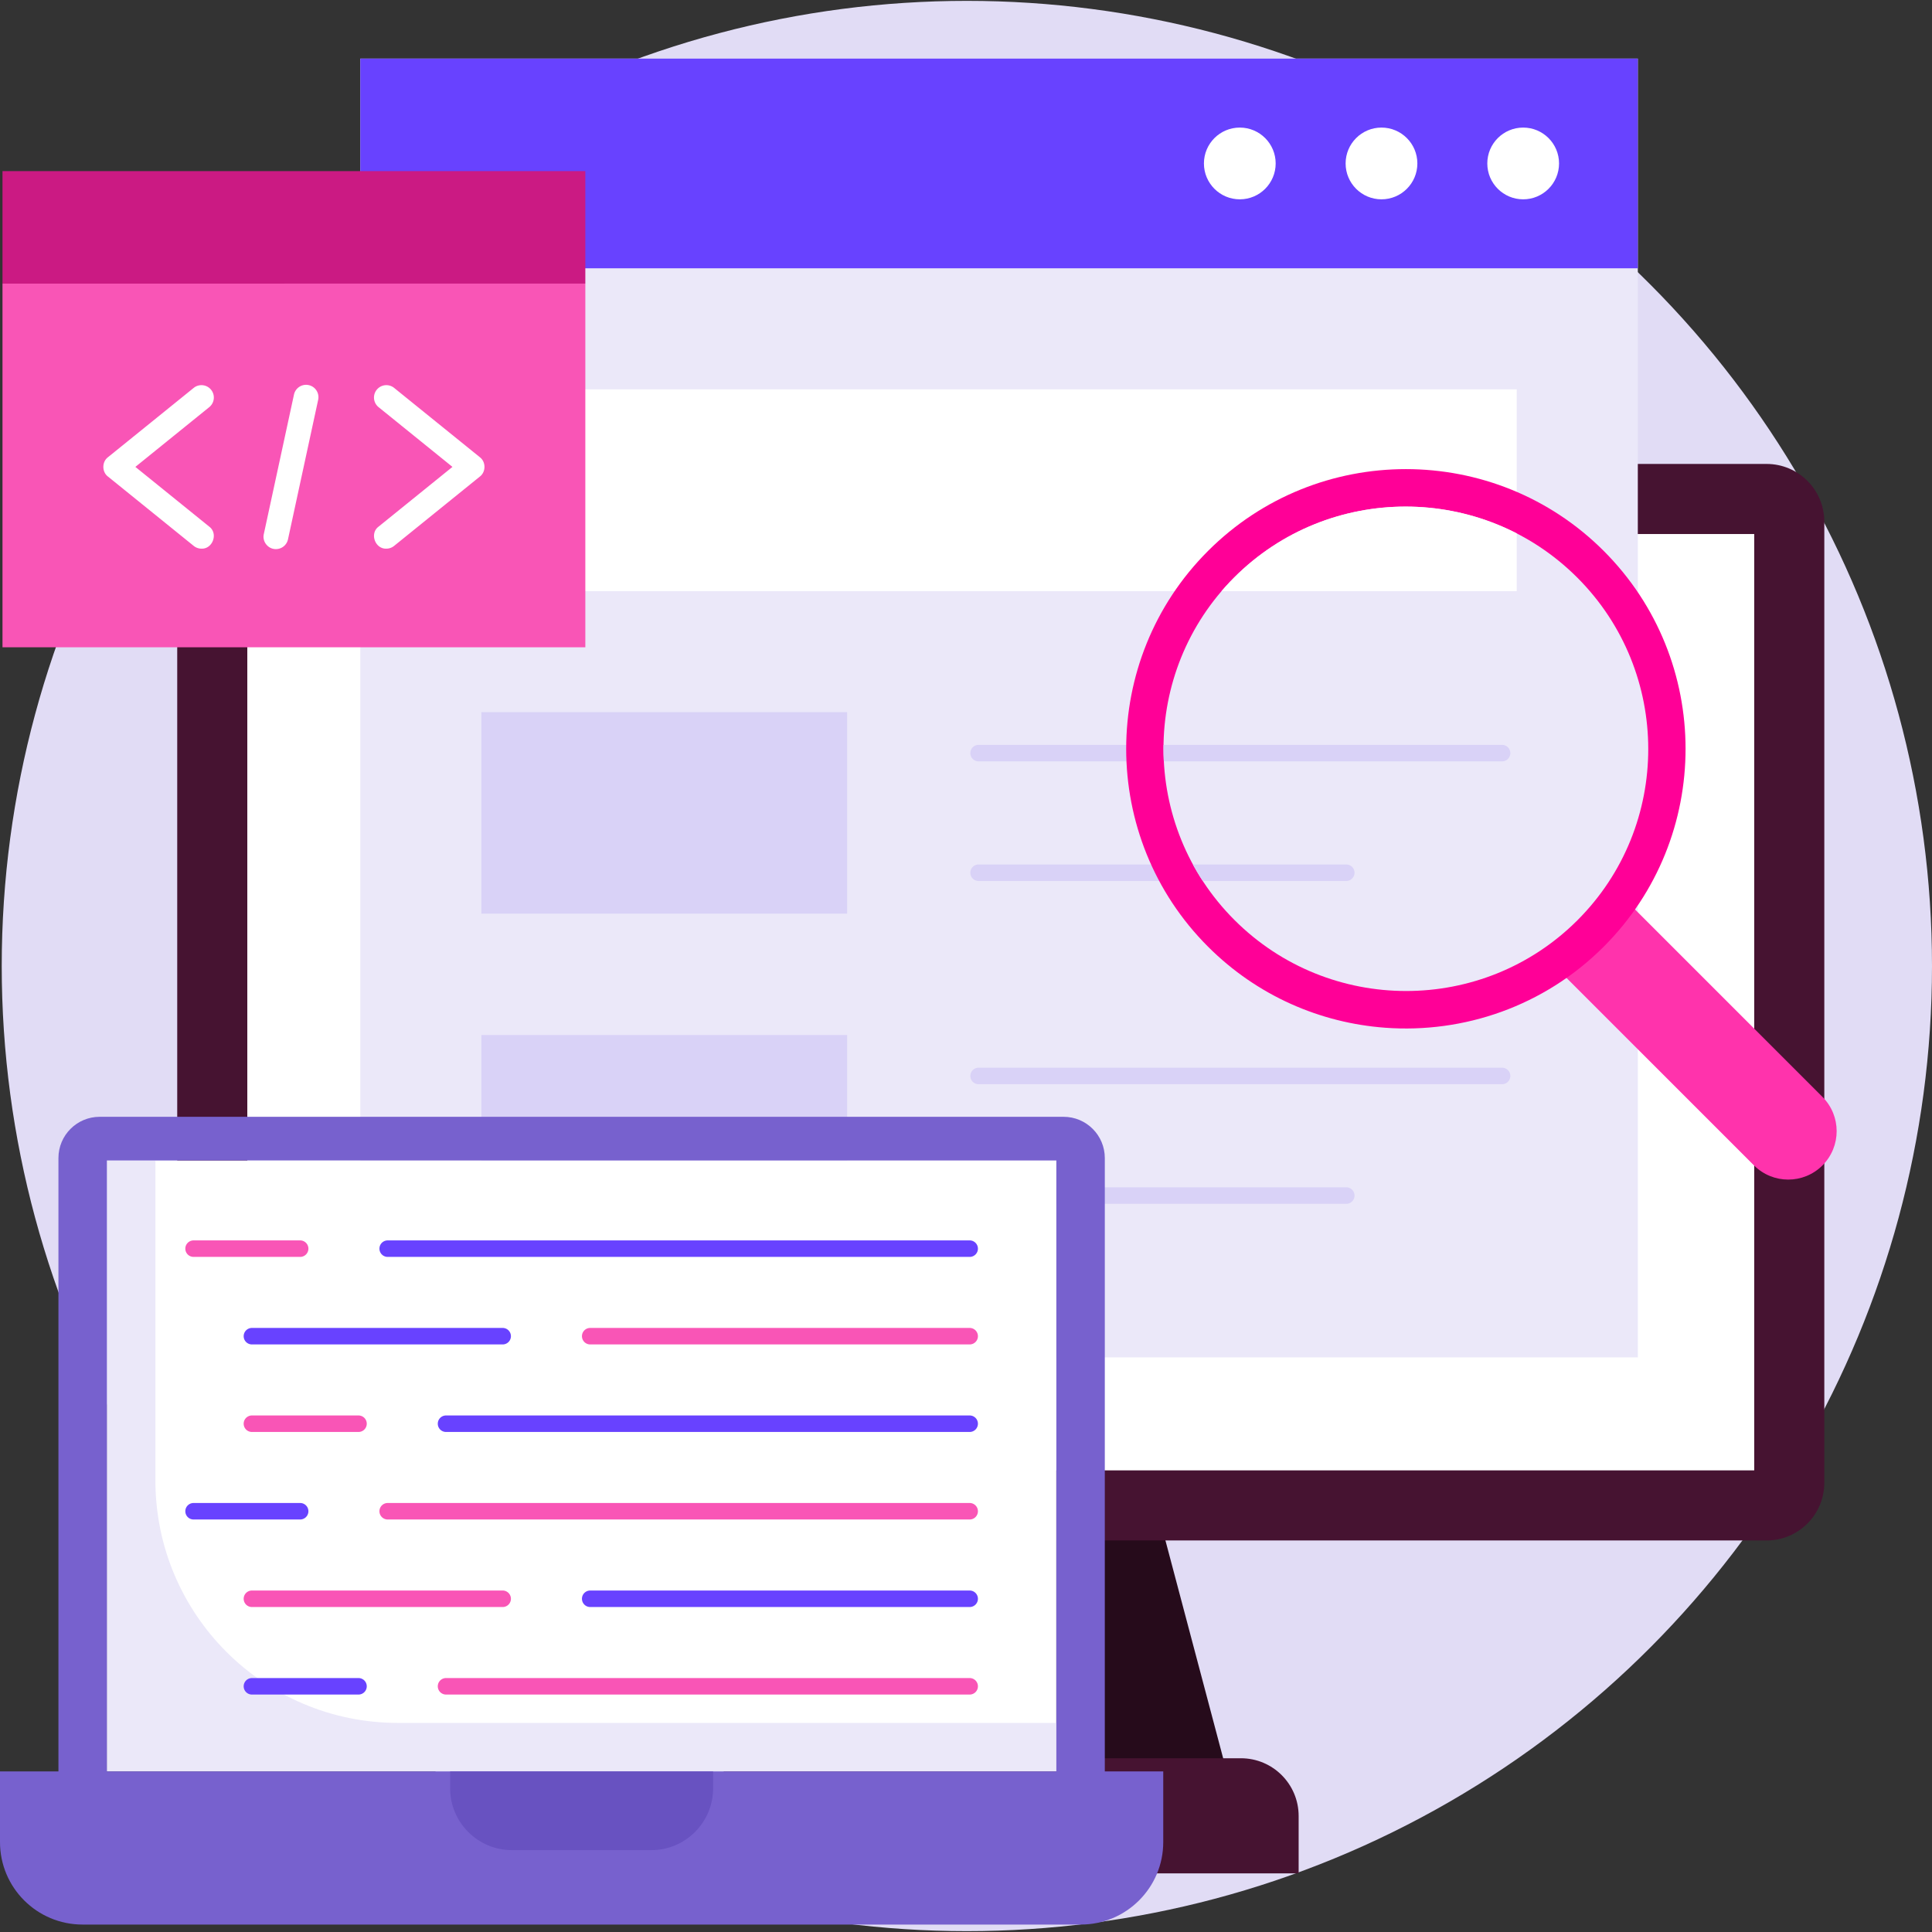 <?xml version="1.0" encoding="UTF-8"?>
<svg xmlns="http://www.w3.org/2000/svg" xmlns:xlink="http://www.w3.org/1999/xlink" viewBox="0 0 468.419 468.419" id="OnPage">
  <rect x="0" y="0" width="468.419" height="468.419" fill="#333333" stroke="none"/>
  <circle cx="234.419" cy="234.21" r="234" fill="#e1dcf5" class="colore7dcf5 svgShape"></circle>
  <path fill="#260b1b" d="M296.824 427.292h-108.37l17.372-65.543h73.626z" class="color0b1226 svgShape"></path>
  <path fill="#461331" d="M314.86 454.21H170.418v-13.917c0-7.732 6.268-14 14-14H300.86c7.732 0 14 6.268 14 14v13.917zm113.45-80.721H56.968c-7.732 0-14-6.268-14-14V126.483c0-7.732 6.268-14 14-14H428.31c7.732 0 14 6.268 14 14v233.006c0 7.732-6.268 14-14 14z" class="color131c46 svgShape"></path>
  <path fill="#ffffff" d="M59.961 129.476h365.355v227.02H59.961z" class="colorffffff svgShape"></path>
  <path fill="#ebe8f9" d="M87.357 14.21h309.736v314.892H87.357z" class="colorf0e8f9 svgShape"></path>
  <path fill="#6842ff" d="M87.356 14.21h309.736v50.838H87.356z" class="color865acc svgShape"></path>
  <circle cx="300.593" cy="39.629" r="8.697" fill="#ffffff" class="colorffffff svgShape"></circle>
  <circle cx="334.946" cy="39.629" r="8.697" fill="#ffffff" class="colorffffff svgShape"></circle>
  <circle cx="369.298" cy="39.629" r="8.697" fill="#ffffff" class="colorffffff svgShape"></circle>
  <path fill="#ffffff" d="M116.708 94.399H367.74v48.92H116.708z" class="colorffffff svgShape"></path>
  <path fill="#d9d2f7" d="M116.708 172.671h88.682v48.853h-88.682zM326.408 213.596H237.26a2 2 0 0 1 0-4h89.148a2 2 0 0 1 0 4zm37.776-28.998H237.26a2 2 0 0 1 0-4h126.924a2 2 0 0 1 0 4zM116.708 250.942h88.682v48.853h-88.682zM326.408 291.868H237.26a2 2 0 0 1 0-4h89.148a2 2 0 0 1 0 4zm37.776-28.998H237.26a2 2 0 0 1 0-4h126.924a2 2 0 0 1 0 4z" class="colore2d2f7 svgShape"></path>
  <path fill="#ff33ac" d="M441.864 282.555c4.585-4.585 4.585-12.019 0-16.604l-62.487-62.487-16.604 16.604 62.486 62.487c4.586 4.585 12.02 4.585 16.605 0z" class="colorff8f33 svgShape"></path>
  <path fill="#ff0097" d="M335.841 249.178c19.005 1.397 38.49-5.155 52.99-19.655 26.452-26.452 26.452-69.494 0-95.946-26.452-26.452-69.492-26.452-95.944.001-26.452 26.452-26.452 69.494 0 95.946 11.952 11.95 27.29 18.502 42.954 19.654" class="colorffaf00 svgShape"></path>
  <path fill="#ebe8f9" d="M382.457 223.117c22.91-22.893 22.888-60.165-.049-83.086-22.938-22.921-60.237-22.942-83.147-.049s-22.888 60.165.049 83.086c22.938 22.92 60.238 22.942 83.147.049z" class="colorf0e8f9 svgShape"></path>
  <defs>
    <path id="a" d="M382.457 223.117c22.91-22.893 22.888-60.165-.049-83.086-22.938-22.921-60.237-22.942-83.147-.049s-22.888 60.165.049 83.086c22.938 22.92 60.238 22.942 83.147.049z" fill="#000000" class="color000000 svgShape"></path>
  </defs>
  <clipPath id="b">
    <use overflow="visible" xlink:href="#a"></use>
  </clipPath>
  <g clip-path="url(#b)" fill="#000000" class="color000000 svgShape">
    <path fill="#ffffff" d="M116.708 94.399H367.74v48.92H116.708z" class="colorffffff svgShape"></path>
    <path fill="#d9d2f7" d="M326.408 213.596H237.26a2 2 0 0 1 0-4h89.148a2 2 0 0 1 0 4zm37.776-28.998H237.26a2 2 0 0 1 0-4h126.924a2 2 0 0 1 0 4z" class="colore2d2f7 svgShape"></path>
  </g>
  <path fill="#ffffff" d="M25.918 281.357h230.196v148.13H25.918z" class="colorffffff svgShape"></path>
  <path fill="#ebe8f9" d="M37.678 281.356h-11.76v148.13h230.196v-11.76H96.477c-32.474 0-58.799-26.325-58.799-58.799v-77.571z" class="colorf0e8f9 svgShape"></path>
  <path fill="#7761ce" d="M267.864 429.486V280.772c0-5.523-4.477-10-10-10H24.169c-5.523 0-10 4.477-10 10v148.714H0v17.128c0 11.046 8.954 20 20 20h242.032c11.046 0 20-8.954 20-20v-17.128h-14.168zM25.918 281.357h230.196v148.13H25.918v-148.13z" class="color61ceac svgShape"></path>
  <path fill="#6852c1" d="M157.896 448.57h-33.759c-8.284 0-15-6.716-15-15v-4.084h63.759v4.084c0 8.284-6.716 15-15 15z" class="color52c1a1 svgShape"></path>
  <path fill="#6842ff" d="M235.1 304.74H93.995a2 2 0 0 1 0-4H235.1a2 2 0 0 1 0 4z" class="color865acc svgShape"></path>
  <path fill="#f955b6" d="M72.773 304.74h-25.84a2 2 0 0 1 0-4h25.84a2 2 0 0 1 0 4zM235.1 325.962h-92.003a2 2 0 0 1 0-4H235.1a2 2 0 0 1 0 4z" class="colorf955af svgShape"></path>
  <path fill="#6842ff" d="M121.875 325.962H61.08a2 2 0 0 1 0-4h60.794a2 2 0 0 1 .001 4zM235.1 347.184H108.143a2 2 0 0 1 0-4H235.1a2 2 0 0 1 0 4z" class="color865acc svgShape"></path>
  <path fill="#f955b6" d="M86.921 347.184H61.08a2 2 0 0 1 0-4h25.841a2 2 0 0 1 0 4zM235.1 368.406H93.995a2 2 0 0 1 0-4H235.1a2 2 0 0 1 0 4z" class="colorf955af svgShape"></path>
  <path fill="#6842ff" d="M72.773 368.406h-25.84a2 2 0 0 1 0-4h25.84a2 2 0 0 1 0 4zM235.1 389.628h-92.003a2 2 0 0 1 0-4H235.1a2 2 0 0 1 0 4z" class="color865acc svgShape"></path>
  <path fill="#f955b6" d="M121.875 389.628H61.08a2 2 0 0 1 0-4h60.794a2 2 0 0 1 .001 4zM235.1 410.849H108.143a2 2 0 0 1 0-4H235.1a2 2 0 0 1 0 4z" class="colorf955af svgShape"></path>
  <path fill="#6842ff" d="M86.921 410.849H61.08a2 2 0 0 1 0-4h25.841a2 2 0 0 1 0 4z" class="color865acc svgShape"></path>
  <path fill="#f955b6" d="M.604 68.761h141.312v88.173H.604z" class="colorf955af svgShape"></path>
  <path fill="#cb1a83" d="M.604 41.486h141.312v27.275H.604z" class="colorf7199e svgShape"></path>
  <path fill="#ffffff" d="M48.851 133.022a2.986 2.986 0 0 1-1.884-.667l-20.805-16.823c-1.47-1.13-1.47-3.536 0-4.666l20.805-16.823a3 3 0 0 1 3.772 4.666l-17.92 14.49 17.92 14.49c2.216 1.664.825 5.435-1.888 5.333zm44.817 0c-2.714.103-4.103-3.67-1.888-5.333l17.92-14.49-17.92-14.49a3 3 0 0 1 3.772-4.666l20.805 16.823c1.47 1.13 1.47 3.536 0 4.666l-20.805 16.823a2.992 2.992 0 0 1-1.884.667zm-26.773.11c-1.883.021-3.357-1.793-2.935-3.635l7.324-33.866a3 3 0 0 1 5.864 1.268l-7.324 33.866a3 3 0 0 1-2.929 2.367z" class="colorffffff svgShape"></path>
</svg>
